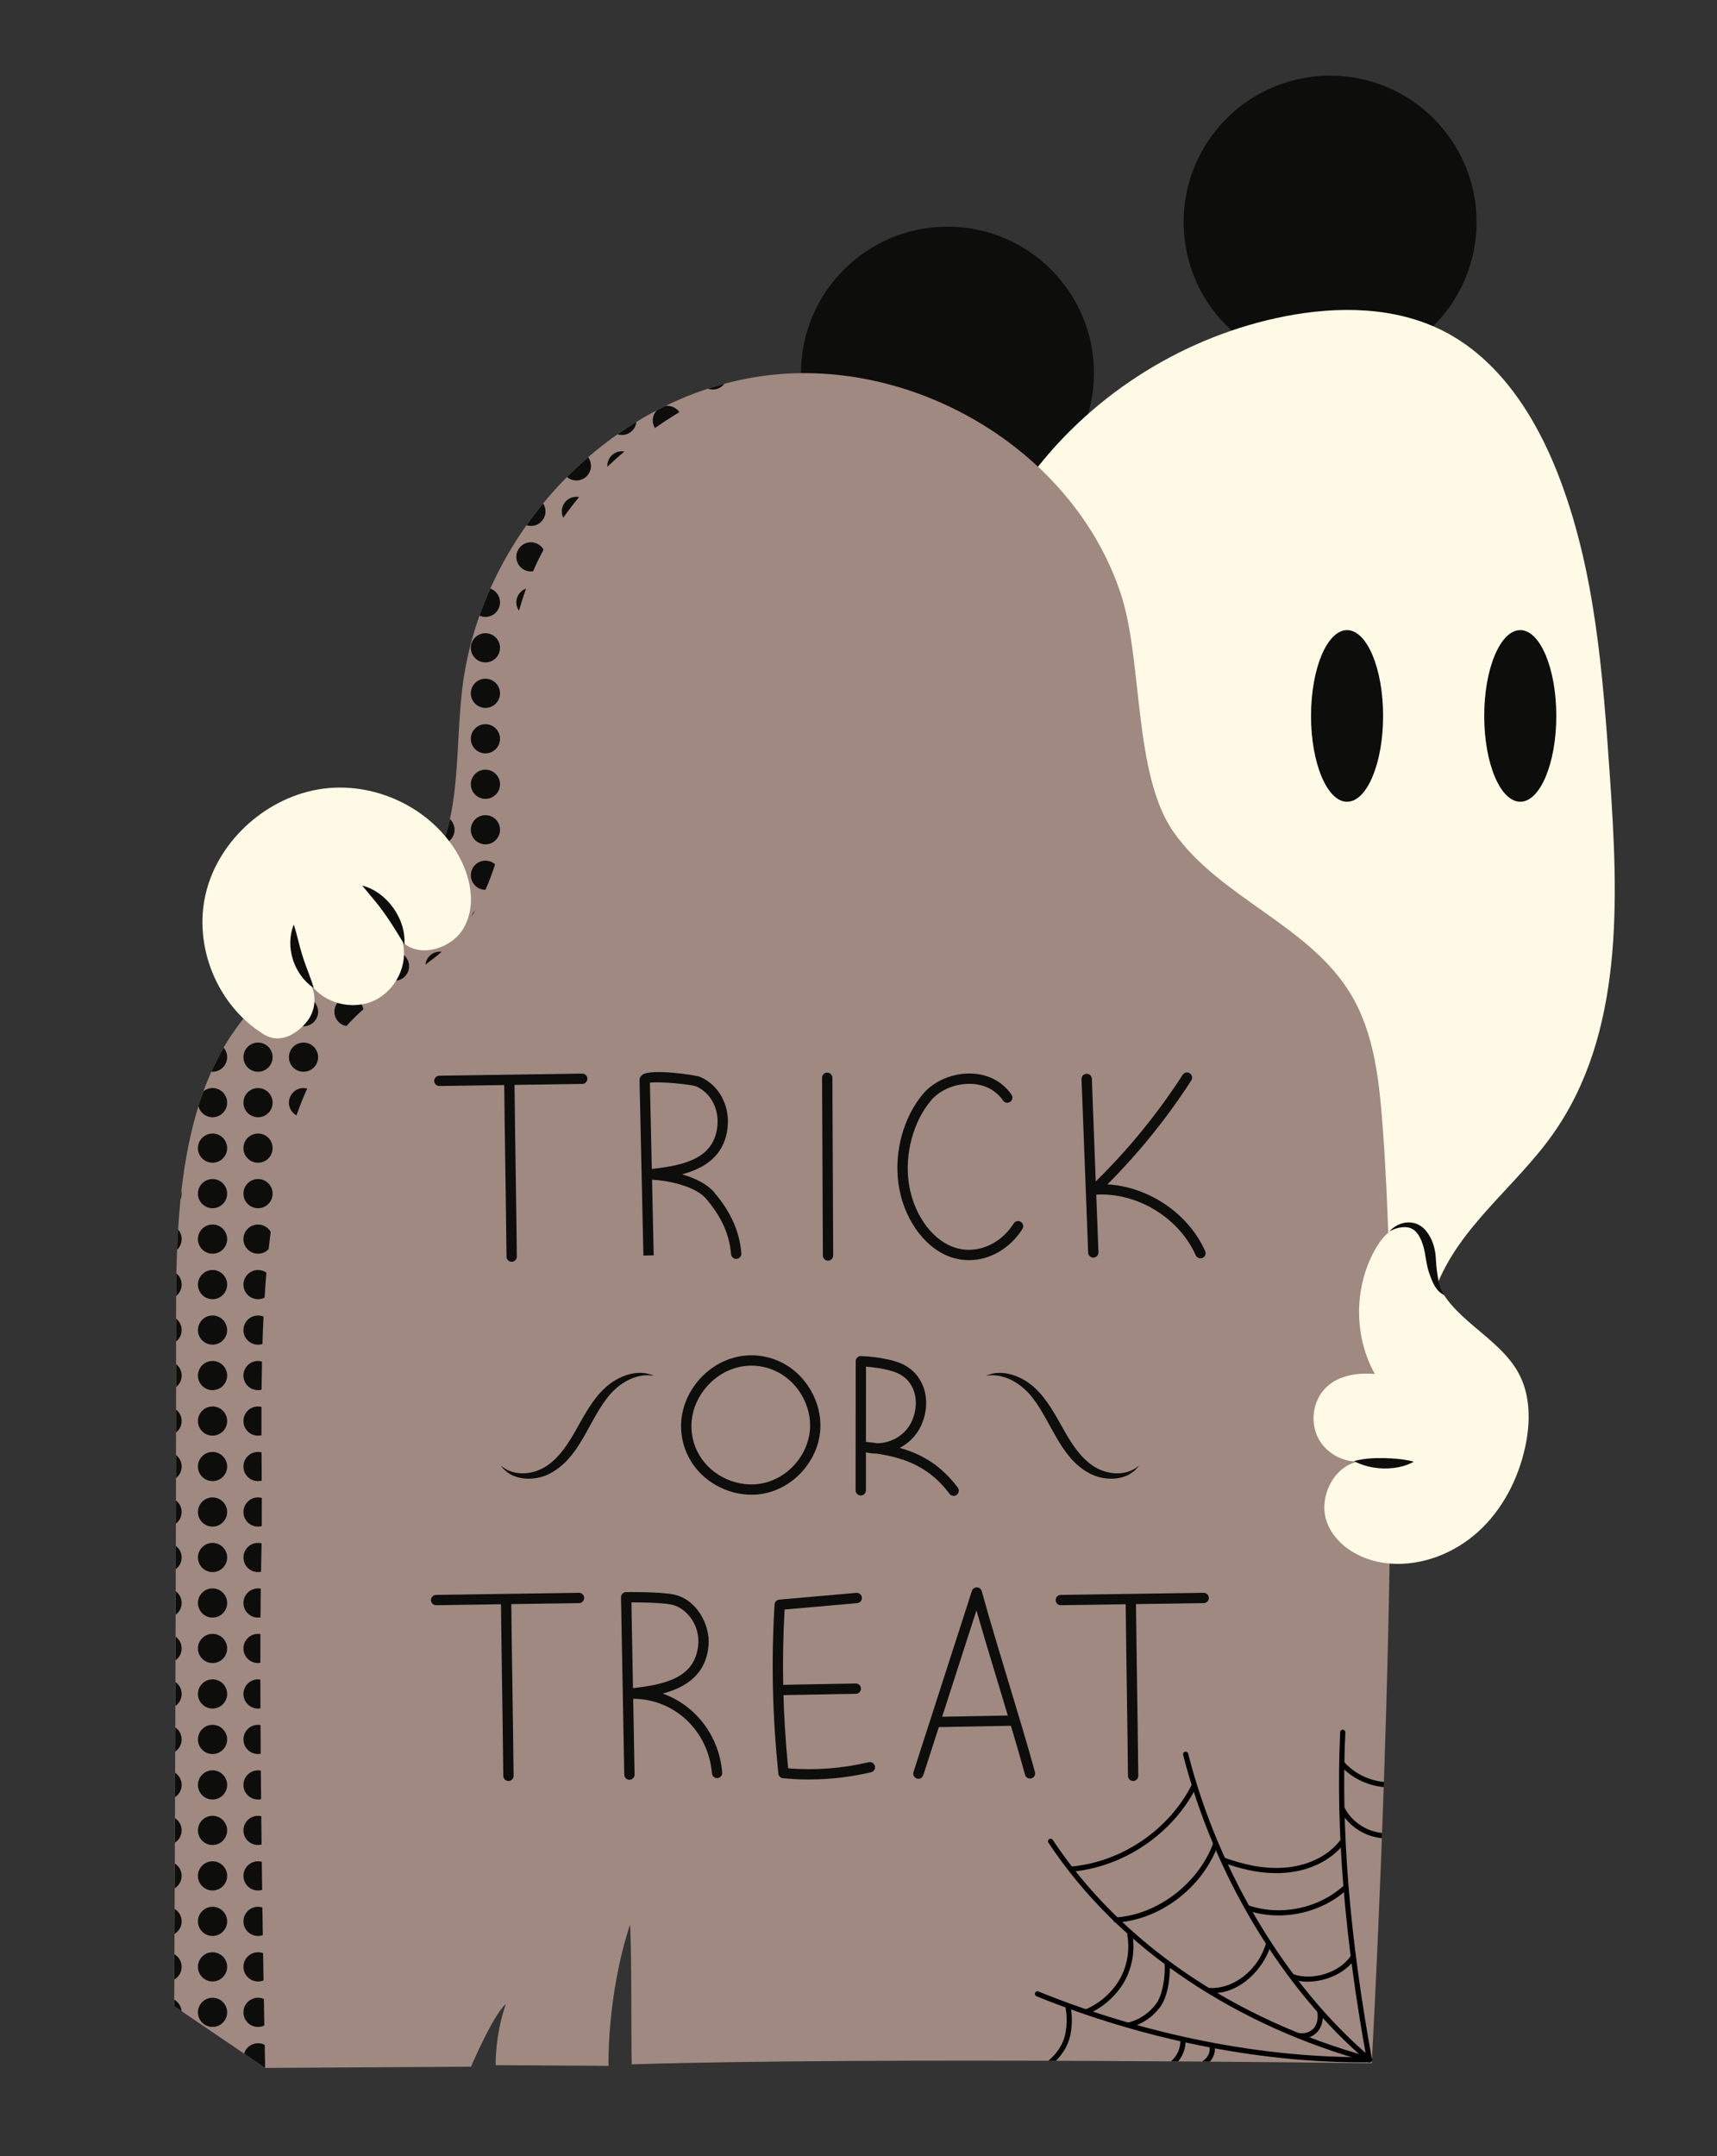 <?xml version="1.0" encoding="UTF-8"?>
<svg id="Layer_3" xmlns="http://www.w3.org/2000/svg" xmlns:xlink="http://www.w3.org/1999/xlink" viewBox="0 0 1362.66 1711.12">
  <rect x="0" y="0" width="1362.66" height="1711.12" fill="#333333" stroke="none"/>
  <defs>
    <style>
      .cls-1 {
        fill: none;
      }

      .cls-2 {
        fill: #9f8981;
      }

      .cls-3 {
        fill: #0d0d0c;
      }

      .cls-4 {
        fill: #fffae5;
      }

      .cls-5 {
        clip-path: url(#clippath);
      }
    </style>
    <clipPath id="clippath">
      <path class="cls-1" d="M138.25,1592.05s1.75-379.2,1.49-549.77c-.14-92.46,5.31-197.62,76.17-257.01,38.56-32.33,92.61-46.62,121.49-87.84,29.6-42.25,23.35-98.66,29.34-149.9,14.18-121.28,113.23-229.31,233.82-248.46,120.6-19.15,251,56.57,289.07,172.59,17.34,52.84,9.78,143.13,41.74,188.63,36.63,52.16,107.2,73.62,140.31,128.08,19.14,31.49,22.95,69.66,25.7,106.41,18.73,249.9-8.73,742.55-8.73,742.55,0,0-394.13-5.12-587.31.89-.47-17.75.06-92.65-1.33-110.95-18.6,57.04-17.06,112.14-17.06,112.14l-89.59-.53s-.62-23.56,8.07-48.44c-9.9,8.07-27.61,49.63-27.61,49.63l-163.39,1-72.18-49.03Z"/>
    </clipPath>
  </defs>
  <circle class="cls-3" cx="751.96" cy="296.11" r="116.24"/>
  <circle class="cls-3" cx="1055.6" cy="176.26" r="116.24"/>
  <path class="cls-4" d="M821.05,373.87c48.61-63.07,120.68-107.61,198.83-122.87,42.09-8.22,87.53-7.75,125.73,11.74,43.88,22.39,72.49,66.82,90.52,112.66,29.94,76.14,35.9,159.26,41.54,240.88,6.75,97.78,11.17,204.4-45.63,284.27-29.58,41.6-74.41,73.35-92.36,121.2,1.33,26.35-26.13,47.84-52.5,46.87-26.37-.98-49.53-19.08-64.43-40.86-14.9-21.78-23.23-47.24-33.28-71.63-26.41-64.13-65.34-122.15-102.08-180.97-36.74-58.82-71.91-119.82-89.55-186.89-17.63-67.07-27.24-148.94,23.21-214.4Z"/>
  <path class="cls-2" d="M138.25,1592.05s1.75-379.2,1.49-549.77c-.14-92.46,5.31-197.62,76.17-257.01,38.56-32.33,92.61-46.62,121.49-87.84,29.6-42.25,23.35-98.66,29.34-149.9,14.18-121.28,113.23-229.31,233.82-248.46,120.6-19.15,251,56.57,289.07,172.59,17.34,52.84,9.78,143.13,41.74,188.63,36.63,52.16,107.2,73.62,140.31,128.08,19.14,31.49,22.95,69.66,25.7,106.41,18.73,249.9-8.73,742.55-8.73,742.55,0,0-394.13-5.12-587.31.89-.47-17.75.06-92.65-1.33-110.95-18.6,57.04-17.06,112.14-17.06,112.14l-89.59-.53s-.62-23.56,8.07-48.44c-9.9,8.07-27.61,49.63-27.61,49.63l-163.39,1-72.18-49.03Z"/>
  <path class="cls-4" d="M1091.1,1090.35c-17.16-30.72-16.61-70.57,1.39-100.8,5.48-9.2,14.63-18.42,25.18-16.57,8.08,1.41,13.7,9.04,16.28,16.82,2.58,7.78,2.99,16.14,5.4,23.98,10.03,32.54,50.09,46.28,66.07,76.35,9.43,17.73,9.24,39.18,4.88,58.78-5.58,25.13-17.94,49.1-36.97,66.43-19.03,17.34-44.98,27.57-70.64,25.45-20.68-1.71-41.94-12.91-49.43-32.26-7.49-19.35,4.88-45.55,25.42-48.72-13.15.73-26.4-6.82-32.48-18.49-6.08-11.68-4.66-26.86,3.48-37.21,8.14-10.35,22.56-15.3,41.4-13.76Z"/>
  <g>
    <ellipse class="cls-3" cx="1069.07" cy="568.15" rx="28.6" ry="68.1"/>
    <ellipse class="cls-3" cx="1206.52" cy="568.15" rx="28.6" ry="68.1"/>
  </g>
  <path class="cls-3" d="M1102.56,977.34c8.23-9.3,22.36-10.26,30.01.53,4.61,6.03,6.67,14.01,6.96,21.19,0,0,.35,4.98.35,4.98.5,4.94,1.14,10.07,2.35,14.86.86,3.19,1.93,6.34,4.34,8.99-6.95-2.83-10.03-10.89-12.26-17.45-2.29-6.33-2.79-13.76-4.32-20.05-1.86-6.87-5.27-15.39-13.12-16.42-4.93-.51-9.89.79-14.31,3.36h0Z"/>
  <g>
    <g>
      <g>
        <path class="cls-3" d="M406.08,1001.33c-2.24,0-4.06-1.8-4.09-4.04-.27-24.68-.6-47.66-.93-69.88-.33-22.23-.67-45.22-.93-69.91-.02-2.26,1.79-4.11,4.04-4.13,2.24.02,4.11,1.79,4.13,4.04.27,24.67.6,47.65.93,69.88.33,22.23.67,45.22.93,69.91.02,2.26-1.79,4.11-4.04,4.13h-.04Z"/>
        <path class="cls-3" d="M348.68,861.84c-2.23,0-4.05-1.79-4.08-4.03-.03-2.26,1.77-4.11,4.03-4.15l113.39-1.67s.04,0,.06,0c2.23,0,4.05,1.79,4.08,4.03.03,2.26-1.77,4.11-4.03,4.15l-113.39,1.67s-.04,0-.06,0Z"/>
      </g>
      <path class="cls-3" d="M584.27,999.02c-2.1,0-3.89-1.61-4.07-3.75-1.3-15.64-7.6-29.61-19.81-43.96-8.94-10.5-31.99-14.72-42.91-15.11l1.32,60-8.17.18-3.07-139.13c-.04-1.78.85-3.41,2.44-4.48,7.18-4.82,42.26.35,45.72,1.86,14.67,6.4,23.43,22.27,21.78,39.5-2.24,23.39-18.82,33.18-36.27,37.8,9.84,2.83,19.64,7.35,25.39,14.09,13.38,15.72,20.29,31.15,21.74,48.58.19,2.25-1.48,4.22-3.73,4.41-.12.01-.23.01-.34.01ZM515.78,859.25l1.51,68.42c26.41-2.95,49.6-8.48,52.07-34.32,1.31-13.69-5.49-26.24-16.91-31.23-4.15-1.63-29.59-4.08-36.67-2.87Z"/>
      <path class="cls-3" d="M657.15,1000.43c-2.25,0-4.08-1.82-4.09-4.07l-.64-141.05c-.01-2.26,1.81-4.09,4.07-4.1h.02c2.25,0,4.08,1.82,4.09,4.07l.64,141.05c0,2.26-1.81,4.09-4.07,4.1h-.02Z"/>
      <path class="cls-3" d="M769,1000.01c-5.52,0-11.07-1.02-16.44-3.15-20.01-7.94-35.88-31.04-39.51-57.48-3.51-25.59,4.01-52.95,19.61-71.4,8.86-10.47,24.15-16.76,38.99-16.01,13.09.66,24.14,6.6,31.11,16.75,1.28,1.86.81,4.4-1.05,5.68s-4.4.81-5.68-1.05c-5.49-7.99-14.29-12.69-24.78-13.21-12.37-.61-25.07,4.53-32.34,13.13-13.94,16.48-20.91,42-17.75,65.01,3.24,23.62,17.07,44.11,34.43,50.99,17.53,6.96,37.65-.61,48.93-18.38,1.21-1.9,3.73-2.47,5.64-1.26,1.91,1.21,2.47,3.74,1.26,5.64-10.03,15.8-26.08,24.75-42.41,24.75Z"/>
      <g>
        <path class="cls-3" d="M867.67,998c-2.18,0-4-1.73-4.08-3.93l-5.25-137.69c-.09-2.26,1.67-4.15,3.93-4.24,2.26-.09,4.15,1.67,4.24,3.93l5.25,137.69c.09,2.25-1.67,4.15-3.93,4.24-.05,0-.11,0-.16,0Z"/>
        <path class="cls-3" d="M952.72,998.61c-1.56,0-3.06-.9-3.74-2.42-13.4-30.1-46.97-50.32-79.85-48.12-1.71.12-3.32-.85-4.01-2.42-.69-1.57-.33-3.41.91-4.6,27.49-26.41,51.89-56.04,72.54-88.08,1.22-1.9,3.75-2.44,5.65-1.22,1.9,1.22,2.44,3.75,1.22,5.65-19.17,29.74-41.53,57.45-66.55,82.48,32.68,1.93,64.22,23.01,77.56,52.98.92,2.06,0,4.48-2.07,5.4-.54.24-1.1.36-1.66.36Z"/>
      </g>
    </g>
    <g>
      <g>
        <path class="cls-3" d="M403.52,1413.36c-2.24,0-4.06-1.8-4.09-4.04-.27-24.67-.6-47.65-.93-69.88-.33-22.23-.67-45.22-.93-69.91-.02-2.26,1.79-4.11,4.04-4.13,2.25-.02,4.11,1.79,4.13,4.04.27,24.67.6,47.65.93,69.88.33,22.23.67,45.22.93,69.91.02,2.26-1.79,4.11-4.04,4.13h-.04Z"/>
        <path class="cls-3" d="M346.11,1273.87c-2.23,0-4.05-1.79-4.08-4.03-.03-2.26,1.77-4.11,4.03-4.15l113.39-1.67h.06c2.23,0,4.05,1.79,4.08,4.03.03,2.26-1.77,4.11-4.03,4.15l-113.39,1.67h-.06Z"/>
      </g>
      <g>
        <path class="cls-3" d="M899.29,1413.36c-2.24,0-4.06-1.8-4.09-4.04-.27-24.67-.6-47.65-.93-69.88-.33-22.23-.67-45.22-.93-69.91-.02-2.26,1.79-4.11,4.04-4.13,2.27-.02,4.11,1.79,4.13,4.04.27,24.67.6,47.65.93,69.88.33,22.23.67,45.22.93,69.91.02,2.26-1.79,4.11-4.04,4.13h-.04Z"/>
        <path class="cls-3" d="M841.89,1273.87c-2.23,0-4.05-1.79-4.08-4.03-.03-2.26,1.77-4.11,4.03-4.15l113.39-1.67h.06c2.23,0,4.05,1.79,4.08,4.03.03,2.26-1.77,4.11-4.03,4.15l-113.39,1.67h-.06Z"/>
      </g>
      <path class="cls-3" d="M499.51,1412.4c-2.22,0-4.04-1.78-4.08-4.01,0,0-2.54-140.2-2.56-140.77-.02-1.09.39-2.14,1.15-2.92.75-.78,1.79-1.23,2.88-1.25,1,0,24.51-.34,36.65,1.7,18.95,3.18,30.36,24.16,28.75,41.01-2.24,23.43-18.88,33.21-36.37,37.82,25.67,9.14,44.75,33.01,47.22,62.65.19,2.25-1.48,4.22-3.73,4.41-2.24.2-4.22-1.48-4.41-3.73-2.81-33.81-29.91-59.17-62.42-59.17h-.07c.47,26.05.92,50.65,1.09,60.1.04,2.26-1.76,4.12-4.01,4.16-.02,0-.05,0-.08,0ZM501.11,1271.6c.19,10.49.71,39.26,1.24,68.07,26.3-2.95,49.34-8.54,51.8-34.29,1.58-16.52-10.31-30.21-21.97-32.17-8.49-1.42-23.68-1.61-31.01-1.61h-.07Z"/>
      <g>
        <path class="cls-3" d="M642.09,1412.16c-6.9,0-13.8-.33-20.7-1-1.94-.19-3.47-1.72-3.67-3.65-4.73-46.43-5.68-89.08-3.01-134.24.12-2.02,1.7-3.65,3.72-3.83l61.17-5.38c2.25-.19,4.23,1.46,4.43,3.71.2,2.25-1.46,4.23-3.71,4.43l-57.65,5.07c-2.34,42.32-1.43,82.57,2.84,126.05,21.42,1.73,42.91.1,63.92-4.85,2.2-.52,4.4.84,4.91,3.04.52,2.2-.84,4.4-3.04,4.91-16.21,3.82-32.7,5.73-49.22,5.73Z"/>
        <path class="cls-3" d="M621.19,1345.22c-2.22,0-4.04-1.78-4.08-4.01-.04-2.26,1.75-4.12,4.01-4.16l58.01-1.06s.05,0,.08,0c2.22,0,4.04,1.78,4.08,4.01.04,2.26-1.75,4.12-4.01,4.16l-58.01,1.06s-.05,0-.08,0Z"/>
      </g>
      <g>
        <path class="cls-3" d="M728.85,1411.59c-.42,0-.84-.06-1.26-.2-2.15-.69-3.33-3-2.63-5.14l46.35-143.71c.55-1.69,2.12-2.83,3.89-2.83.03,0,.06,0,.09,0,1.81.04,3.37,1.26,3.85,3,6.18,22.43,13.76,47.46,21.09,71.66,7.35,24.26,14.95,49.34,21.15,71.86.6,2.18-.68,4.43-2.85,5.03-2.18.6-4.43-.68-5.02-2.85-6.18-22.43-13.76-47.46-21.09-71.66-5.95-19.66-12.07-39.85-17.48-58.79l-42.19,130.81c-.56,1.73-2.16,2.83-3.89,2.83Z"/>
        <path class="cls-3" d="M743.9,1370.62c-2.22,0-4.04-1.78-4.08-4.01-.04-2.26,1.75-4.12,4.01-4.16l58.62-1.09c2.19-.06,4.12,1.75,4.16,4.01.04,2.26-1.75,4.12-4.01,4.16l-58.62,1.09s-.05,0-.08,0Z"/>
      </g>
    </g>
    <g>
      <g>
        <path class="cls-3" d="M596.41,1186.17c-19.37,0-38.59-10.44-48.47-27.3-11.94-20.37-9.29-45.4,6.74-63.77,16.08-18.42,40.54-24.46,62.31-15.4,0,0,0,0,0,0,.32.13.63.27.95.41,21.36,9.34,35.21,32.97,32.92,56.18-2.29,23.21-20.48,43.68-43.26,48.68-3.69.81-7.44,1.2-11.19,1.2ZM596.43,1083.74c-13.18,0-26.09,5.84-35.6,16.74-13.68,15.68-15.98,36.98-5.85,54.27,10.05,17.15,31.45,26.51,50.86,22.25,19.42-4.26,34.93-21.71,36.88-41.5,1.95-19.79-9.86-39.93-28.07-47.89-.28-.12-.54-.24-.81-.35h0c-5.67-2.36-11.57-3.51-17.41-3.51Z"/>
        <path class="cls-3" d="M756.85,1187.07c-1.24,0-2.47-.56-3.27-1.63-15.6-20.8-34.63-28.43-57.96-31.91-2.8,0-5.61-.32-8.39-.97l-.02,30.15c0,2.26-1.83,4.08-4.09,4.08h0c-2.26,0-4.08-1.83-4.08-4.09l.07-102.47c0-1.11.45-2.17,1.25-2.94.8-.77,1.86-1.17,2.98-1.14,8.45.3,16.69,1.45,24.49,3.42,11.79,2.98,19.67,9.19,24.11,18.99,4.52,9.97,4.04,22.49-1.27,33.5-3.57,7.4-9.53,13.24-16.63,16.95,17.71,4.95,32.9,13.96,46.08,31.53,1.35,1.81.99,4.37-.82,5.72-.73.55-1.6.82-2.45.82ZM687.23,1144.26c.13,0,.26,0,.4.02,2.95.31,5.84.67,8.67,1.08,11.28-.17,22.07-6.6,27.02-16.86,4.21-8.72,4.66-18.91,1.18-26.58-3.44-7.59-9.2-12.04-18.67-14.43-5.94-1.5-12.16-2.49-18.55-2.95l-.04,59.71Z"/>
      </g>
      <path class="cls-3" d="M518.96,1091.76c-13.18-2.18-25.57,4.72-34.12,14.03-17.4,19.41-23.56,50.9-48.74,63.74-12.39,6.33-30.23,5.64-38.64-6.46,10.04,8.69,25,7.36,35.48.86,10.8-6.86,17.8-17.96,24.1-29.03,6.65-11.71,13.04-24.26,23.27-33.64,10.1-9.26,25.49-15.34,38.65-9.51h0Z"/>
      <path class="cls-3" d="M782.44,1091.76c13.17-5.83,28.55.25,38.65,9.51,10.22,9.38,16.62,21.93,23.27,33.64,6.29,11.07,13.3,22.18,24.1,29.03,10.48,6.5,25.45,7.84,35.48-.86-8.41,12.09-26.24,12.79-38.64,6.46-25.19-12.85-31.34-44.33-48.74-63.74-8.55-9.31-20.94-16.21-34.12-14.03h0Z"/>
    </g>
  </g>
  <g>
    <path class="cls-3" d="M574.9,304.57c-4.38,1.18-8.72,2.46-13.03,3.87,1.21.43,2.5.67,3.85.67,3.74,0,7.06-1.78,9.18-4.54Z"/>
    <path class="cls-3" d="M505.06,334.81c-5.1,3.12-10.1,6.41-15,9.85,1.1.35,2.27.54,3.48.54,5.99,0,10.92-4.55,11.52-10.39Z"/>
    <path class="cls-3" d="M529.63,322.05c-.51,0-1,.04-1.49.11-2.3,1.12-4.59,2.28-6.86,3.47-1.99,2.08-3.23,4.9-3.23,8.01,0,2.22.64,4.29,1.72,6.05,6.28-4.38,12.75-8.59,19.38-12.62-2.09-3.02-5.57-5-9.53-5Z"/>
    <path class="cls-3" d="M469.02,369.72c0-2.57-.85-4.94-2.26-6.86-5.79,5.01-11.39,10.24-16.79,15.69,2.02,1.71,4.62,2.74,7.47,2.74,6.39,0,11.58-5.18,11.58-11.58Z"/>
    <path class="cls-3" d="M481.96,369.72c0,.24.02.48.04.72,4.36-4.16,8.86-8.2,13.5-12.12-.64-.11-1.29-.18-1.96-.18-6.39,0-11.58,5.18-11.58,11.58Z"/>
    <path class="cls-3" d="M432.93,405.81c0-2.33-.69-4.49-1.87-6.3-4.61,5.62-9.03,11.4-13.22,17.33,1.11.35,2.29.55,3.52.55,6.39,0,11.58-5.18,11.58-11.58Z"/>
    <path class="cls-3" d="M445.87,405.81c0,1.81.43,3.51,1.17,5.04,3.96-5.63,8.15-11.09,12.55-16.41-.69-.13-1.41-.21-2.14-.21-6.39,0-11.58,5.18-11.58,11.58Z"/>
    <path class="cls-3" d="M421.35,430.33c-6.39,0-11.58,5.18-11.58,11.58s5.18,11.58,11.58,11.58c.58,0,1.14-.06,1.7-.14,2.56-5.85,5.36-11.57,8.35-17.16-1.99-3.49-5.75-5.85-10.06-5.85Z"/>
    <path class="cls-3" d="M396.83,478c0-5.03-3.22-9.3-7.7-10.9-3.15,7.04-6.02,14.2-8.59,21.47,1.44.64,3.03,1.01,4.71,1.01,6.39,0,11.58-5.18,11.58-11.58Z"/>
    <path class="cls-3" d="M409.77,478c0,2.48.78,4.76,2.11,6.65,1.67-5.97,3.56-11.83,5.65-17.57-4.52,1.58-7.76,5.87-7.76,10.92Z"/>
    <circle class="cls-3" cx="385.25" cy="514.1" r="11.58"/>
    <circle class="cls-3" cx="385.25" cy="550.19" r="11.58"/>
    <circle class="cls-3" cx="385.25" cy="586.29" r="11.58"/>
    <circle class="cls-3" cx="385.25" cy="622.38" r="11.58"/>
    <path class="cls-3" d="M360.74,658.48c0-3.33-1.41-6.32-3.66-8.43-1.46,6.75-3.29,13.36-5.6,19.78,5.28-1.07,9.26-5.74,9.26-11.34Z"/>
    <circle class="cls-3" cx="385.25" cy="658.48" r="11.58"/>
    <path class="cls-3" d="M349.16,706.15c6.39,0,11.58-5.18,11.58-11.58s-5.18-11.58-11.58-11.58c-1.23,0-2.41.2-3.53.55-2.28,4.56-4.87,8.99-7.83,13.28,1.05,5.32,5.73,9.33,11.35,9.33Z"/>
    <path class="cls-3" d="M373.68,694.57c0,6.39,5.18,11.58,11.58,11.58,3.05-6.87,5.56-13.61,7.65-20.25-2.04-1.8-4.71-2.9-7.65-2.9-6.39,0-11.58,5.18-11.58,11.58Z"/>
    <path class="cls-3" d="M313.06,742.25c6.39,0,11.58-5.18,11.58-11.58,0-5.07-3.27-9.37-7.81-10.94-4.85,4.15-9.98,8.01-15.31,11.67.38,6.05,5.39,10.84,11.54,10.84Z"/>
    <circle class="cls-3" cx="349.16" cy="730.67" r="11.58"/>
    <path class="cls-3" d="M374.14,727.46c1-1.62,2-3.28,2.99-5.03-1.39,1.37-2.43,3.1-2.99,5.03Z"/>
    <path class="cls-3" d="M240.87,778.34c6.39,0,11.58-5.18,11.58-11.58,0-1.96-.49-3.81-1.35-5.42-6.67,3.9-13.24,7.92-19.58,12.23,2.11,2.89,5.51,4.77,9.35,4.77Z"/>
    <circle class="cls-3" cx="276.97" cy="766.76" r="11.58"/>
    <circle class="cls-3" cx="313.06" cy="766.76" r="11.58"/>
    <path class="cls-3" d="M349.16,755.19c-5.96,0-10.86,4.5-11.5,10.29,4.55-3.33,8.82-6.66,12.87-10.2-.45-.05-.9-.09-1.36-.09Z"/>
    <path class="cls-3" d="M204.78,814.44c6.39,0,11.58-5.18,11.58-11.58,0-5.1-3.3-9.41-7.87-10.96-5.17,4.89-9.96,10.05-14.38,15.44,1.75,4.17,5.87,7.09,10.68,7.09Z"/>
    <circle class="cls-3" cx="240.87" cy="802.86" r="11.58"/>
    <path class="cls-3" d="M276.97,791.28c-6.39,0-11.58,5.18-11.58,11.58,0,5.71,4.13,10.44,9.57,11.39,4.21-4.74,8.68-9.18,13.42-13.3-.91-5.48-5.66-9.67-11.41-9.67Z"/>
    <path class="cls-3" d="M168.68,850.53c6.39,0,11.58-5.18,11.58-11.58,0-2.88-1.05-5.5-2.79-7.52-3.56,6.15-6.79,12.51-9.72,19.05.31.02.62.05.93.05Z"/>
    <circle class="cls-3" cx="204.78" cy="838.95" r="11.58"/>
    <circle class="cls-3" cx="240.87" cy="838.95" r="11.58"/>
    <path class="cls-3" d="M168.68,886.63c6.39,0,11.58-5.18,11.58-11.58s-5.18-11.58-11.58-11.58c-2.73,0-5.23.95-7.21,2.52-1.43,3.91-2.76,7.88-4.01,11.89,1.27,5.02,5.8,8.74,11.21,8.74Z"/>
    <circle class="cls-3" cx="204.78" cy="875.05" r="11.58"/>
    <path class="cls-3" d="M229.3,875.05c0,4.36,2.42,8.16,5.98,10.13,2.58-7.35,5.41-14.46,8.49-21.33-.93-.24-1.89-.38-2.89-.38-6.39,0-11.58,5.18-11.58,11.58Z"/>
    <circle class="cls-3" cx="168.68" cy="911.14" r="11.58"/>
    <circle class="cls-3" cx="204.78" cy="911.14" r="11.58"/>
    <path class="cls-3" d="M144.17,947.24c0-.71-.07-1.39-.19-2.07-.25,2.17-.48,4.34-.69,6.51.57-1.37.89-2.87.89-4.45Z"/>
    <circle class="cls-3" cx="168.68" cy="947.24" r="11.58"/>
    <circle class="cls-3" cx="204.78" cy="947.24" r="11.58"/>
    <path class="cls-3" d="M141.35,975.78c-.32,5.31-.58,10.63-.79,15.94,2.22-2.11,3.61-5.08,3.61-8.39,0-2.89-1.07-5.53-2.82-7.56Z"/>
    <circle class="cls-3" cx="168.68" cy="983.33" r="11.58"/>
    <path class="cls-3" d="M204.78,971.76c-6.39,0-11.58,5.18-11.58,11.58s5.18,11.58,11.58,11.58c3.32,0,6.31-1.41,8.42-3.65.49-4.59,1.03-9.16,1.6-13.71-2-3.46-5.73-5.8-10.02-5.8Z"/>
    <path class="cls-3" d="M140,1010.54c-.12,6.02-.19,12.01-.23,17.96,2.67-2.12,4.39-5.39,4.39-9.07s-1.62-6.77-4.17-8.89Z"/>
    <circle class="cls-3" cx="168.68" cy="1019.43" r="11.58"/>
    <path class="cls-3" d="M204.78,1007.85c-6.39,0-11.58,5.18-11.58,11.58s5.18,11.58,11.58,11.58c1.87,0,3.63-.45,5.2-1.24.41-6.62.89-13.23,1.44-19.81-1.88-1.32-4.17-2.1-6.64-2.1Z"/>
    <path class="cls-3" d="M139.75,1046.44c0,5.83.01,11.89.02,18.16,2.68-2.12,4.4-5.39,4.4-9.07s-1.73-6.96-4.42-9.09Z"/>
    <circle class="cls-3" cx="168.68" cy="1055.52" r="11.58"/>
    <path class="cls-3" d="M204.78,1043.95c-6.39,0-11.58,5.18-11.58,11.58s5.18,11.58,11.58,11.58c1.22,0,2.4-.19,3.5-.54.22-7.23.51-14.49.86-21.76-1.35-.55-2.82-.86-4.36-.86Z"/>
    <path class="cls-3" d="M139.77,1082.55c0,5.91,0,11.96,0,18.15,2.68-2.12,4.4-5.39,4.4-9.07s-1.72-6.95-4.4-9.07Z"/>
    <circle class="cls-3" cx="168.68" cy="1091.62" r="11.58"/>
    <path class="cls-3" d="M204.78,1080.04c-6.39,0-11.58,5.18-11.58,11.58s5.18,11.58,11.58,11.58c.97,0,1.9-.13,2.8-.36.07-7.39.18-14.85.34-22.36-1-.28-2.05-.44-3.14-.44Z"/>
    <path class="cls-3" d="M139.75,1118.63c0,5.96-.01,12.03-.02,18.18,2.7-2.12,4.44-5.4,4.44-9.1s-1.73-6.96-4.41-9.08Z"/>
    <circle class="cls-3" cx="168.68" cy="1127.71" r="11.58"/>
    <path class="cls-3" d="M207.49,1116.47c-.87-.21-1.78-.33-2.71-.33-6.39,0-11.58,5.18-11.58,11.58s5.18,11.58,11.58,11.58c.94,0,1.85-.12,2.72-.33-.03-7.39-.03-14.89,0-22.49Z"/>
    <path class="cls-3" d="M139.71,1154.69c0,6.02-.02,12.11-.03,18.26,2.73-2.12,4.49-5.42,4.49-9.14s-1.75-7-4.46-9.12Z"/>
    <circle class="cls-3" cx="168.68" cy="1163.81" r="11.58"/>
    <path class="cls-3" d="M204.78,1152.23c-6.39,0-11.58,5.18-11.58,11.58s5.18,11.58,11.58,11.58c1.01,0,1.99-.14,2.93-.39-.04-7.3-.1-14.78-.14-22.42-.89-.22-1.82-.35-2.79-.35Z"/>
    <path class="cls-3" d="M139.64,1190.74c-.01,6.08-.03,12.2-.04,18.36,2.77-2.12,4.56-5.44,4.56-9.2s-1.78-7.05-4.53-9.17Z"/>
    <circle class="cls-3" cx="168.68" cy="1199.9" r="11.58"/>
    <path class="cls-3" d="M193.2,1199.9c0,6.39,5.18,11.58,11.58,11.58,1.03,0,2.03-.15,2.98-.4.05-7.19.05-14.65.02-22.35-.96-.26-1.96-.41-3-.41-6.39,0-11.58,5.18-11.58,11.58Z"/>
    <path class="cls-3" d="M139.56,1226.77c-.01,6.14-.03,12.31-.05,18.49,2.82-2.11,4.65-5.47,4.65-9.26s-1.81-7.11-4.61-9.23Z"/>
    <circle class="cls-3" cx="168.68" cy="1236" r="11.58"/>
    <path class="cls-3" d="M204.78,1224.42c-6.39,0-11.58,5.18-11.58,11.58s5.18,11.58,11.58,11.58c.81,0,1.6-.08,2.36-.24.1-5.78.21-11.3.34-16.53.05-1.98.09-3.99.13-6.03-.9-.23-1.84-.36-2.82-.36Z"/>
    <path class="cls-3" d="M139.47,1262.8c-.02,6.21-.03,12.42-.05,18.63,2.88-2.11,4.75-5.5,4.75-9.34s-1.85-7.19-4.7-9.3Z"/>
    <circle class="cls-3" cx="168.68" cy="1272.09" r="11.58"/>
    <path class="cls-3" d="M204.78,1260.52c-6.39,0-11.58,5.18-11.58,11.58s5.18,11.58,11.58,11.58c.67,0,1.32-.07,1.96-.18.05-7.88.12-15.49.21-22.77-.7-.13-1.42-.21-2.16-.21Z"/>
    <path class="cls-3" d="M139.36,1298.81c-.02,6.28-.04,12.55-.06,18.79,2.94-2.1,4.86-5.53,4.86-9.42s-1.9-7.27-4.8-9.37Z"/>
    <circle class="cls-3" cx="168.68" cy="1308.19" r="11.58"/>
    <path class="cls-3" d="M204.78,1296.61c-6.39,0-11.58,5.18-11.58,11.58s5.18,11.58,11.58,11.58c.63,0,1.24-.06,1.84-.16,0-7.78.02-15.4.05-22.83-.62-.1-1.24-.17-1.89-.17Z"/>
    <path class="cls-3" d="M139.25,1334.82c-.02,6.36-.04,12.68-.06,18.96,3.01-2.09,4.98-5.57,4.98-9.5s-1.94-7.36-4.91-9.46Z"/>
    <circle class="cls-3" cx="168.68" cy="1344.28" r="11.58"/>
    <path class="cls-3" d="M204.78,1332.71c-6.39,0-11.58,5.18-11.58,11.58s5.18,11.58,11.58,11.58c.65,0,1.29-.07,1.91-.17-.03-7.7-.05-15.32-.06-22.82-.6-.1-1.22-.16-1.85-.16Z"/>
    <path class="cls-3" d="M139.13,1370.83c-.02,6.44-.04,12.83-.07,19.15,3.08-2.08,5.1-5.6,5.1-9.6s-2-7.46-5.03-9.55Z"/>
    <circle class="cls-3" cx="168.68" cy="1380.38" r="11.58"/>
    <path class="cls-3" d="M204.78,1368.8c-6.39,0-11.58,5.18-11.58,11.58s5.18,11.58,11.58,11.58c.72,0,1.43-.08,2.12-.2-.05-7.63-.1-15.23-.14-22.77-.64-.11-1.3-.18-1.97-.18Z"/>
    <path class="cls-3" d="M139.01,1406.84c-.02,6.53-.05,12.97-.07,19.31,3.15-2.07,5.23-5.63,5.23-9.68s-2.05-7.56-5.16-9.63Z"/>
    <circle class="cls-3" cx="168.68" cy="1416.47" r="11.58"/>
    <path class="cls-3" d="M204.78,1404.9c-6.39,0-11.58,5.18-11.58,11.58s5.18,11.58,11.58,11.58c.83,0,1.64-.09,2.42-.26-.07-7.54-.14-15.11-.2-22.68-.72-.14-1.46-.22-2.22-.22Z"/>
    <path class="cls-3" d="M138.87,1442.85c-.02,6.64-.05,13.13-.07,19.48,3.22-2.06,5.37-5.65,5.37-9.76s-2.11-7.65-5.29-9.72Z"/>
    <circle class="cls-3" cx="168.68" cy="1452.57" r="11.58"/>
    <path class="cls-3" d="M204.78,1440.99c-6.39,0-11.58,5.18-11.58,11.58s5.18,11.58,11.58,11.58c.97,0,1.91-.13,2.81-.36-.09-7.43-.17-14.94-.25-22.5-.82-.19-1.68-.29-2.56-.29Z"/>
    <path class="cls-3" d="M138.73,1478.86c-.03,6.77-.05,13.33-.08,19.65,3.3-2.04,5.51-5.68,5.51-9.85s-2.17-7.75-5.43-9.8Z"/>
    <circle class="cls-3" cx="168.68" cy="1488.66" r="11.58"/>
    <path class="cls-3" d="M204.78,1477.09c-6.39,0-11.58,5.18-11.58,11.58s5.18,11.58,11.58,11.58c1.14,0,2.23-.17,3.27-.48-.1-7.3-.2-14.73-.29-22.28-.95-.25-1.95-.4-2.98-.4Z"/>
    <path class="cls-3" d="M138.59,1514.87c-.03,7-.06,13.62-.08,19.83,3.39-2.02,5.66-5.71,5.66-9.94s-2.24-7.86-5.58-9.89Z"/>
    <circle class="cls-3" cx="168.68" cy="1524.76" r="11.58"/>
    <path class="cls-3" d="M204.78,1513.18c-6.39,0-11.58,5.18-11.58,11.58s5.18,11.58,11.58,11.58c1.33,0,2.6-.24,3.79-.65-.11-7.11-.22-14.45-.33-21.98-1.09-.34-2.26-.53-3.47-.53Z"/>
    <path class="cls-3" d="M144.17,1560.85c0-4.26-2.31-7.97-5.73-9.98-.03,7.63-.06,14.34-.09,20.01,3.47-2,5.82-5.74,5.82-10.03Z"/>
    <circle class="cls-3" cx="168.68" cy="1560.85" r="11.58"/>
    <path class="cls-3" d="M204.78,1549.28c-6.39,0-11.58,5.18-11.58,11.58s5.18,11.58,11.58,11.58c1.55,0,3.02-.31,4.37-.86-.12-6.83-.23-14.04-.35-21.56-1.25-.46-2.6-.73-4.02-.73Z"/>
    <path class="cls-3" d="M138.28,1586.87c-.02,3.38-.02,5.18-.02,5.18l5.87,3.98c-.31-3.94-2.58-7.31-5.84-9.16Z"/>
    <circle class="cls-3" cx="168.68" cy="1596.95" r="11.58"/>
    <path class="cls-3" d="M193.2,1596.95c0,6.39,5.18,11.58,11.58,11.58,1.79,0,3.49-.42,5-1.15-.12-6.3-.24-13.35-.38-21.04-1.42-.62-2.98-.97-4.62-.97-6.39,0-11.58,5.18-11.58,11.58Z"/>
    <path class="cls-3" d="M204.78,1621.47c-5.23,0-9.65,3.47-11.08,8.24l16.74,11.37s-.14-6.64-.36-18.32c-1.59-.82-3.38-1.29-5.29-1.29Z"/>
  </g>
  <g>
    <path class="cls-4" d="M208.97,820.62c-36.82-23.02-55.88-70.07-45.49-112.33,10.38-42.27,49.48-76.8,93.35-82.46,43.87-5.66,89.45,17.96,108.83,56.39,8.42,16.69,11.87,37.48,2.45,54.05-9.42,16.57-35,24.36-48.57,11.39,4.61,17.78-5.44,38.42-22.59,46.38-17.15,7.96-39.42,2.34-50.28-12.72,4.72,8.93,3.64,20.6-2.66,28.8-6.3,8.19-20.26,19.74-35.04,10.51Z"/>
    <path class="cls-3" d="M248.97,784.07c-15.74-10.64-22.99-32.66-15.81-50.39,2.82,8.72,4.33,16.98,7.1,25.42,2.58,8.5,6.19,16.16,8.71,24.97h0Z"/>
    <path class="cls-3" d="M320.92,749.59c-7.56-12.56-14.7-24.31-24.04-35.47-3-3.7-6.18-7.31-9.43-11.36,19.63,5.03,35.03,26.65,33.48,46.84h0Z"/>
  </g>
  <g class="cls-5">
    <g>
      <path d="M1086.79,1636.56c-.47,0-.94-.16-1.32-.49-67.57-57.35-122.33-148.37-146.49-243.46-.28-1.09.38-2.21,1.48-2.48,1.09-.28,2.21.38,2.48,1.48,23.96,94.3,78.23,184.52,145.17,241.35.86.73.97,2.02.24,2.88-.4.48-.98.72-1.56.72Z"/>
      <path d="M1086.8,1636.56c-.18,0-.36-.02-.54-.07-52.12-14.35-100.22-36.05-142.96-64.5-45.81-30.5-83.23-67.39-111.23-109.66-.62-.94-.37-2.21.57-2.83.94-.63,2.21-.37,2.83.57,53.89,81.34,143.34,142.59,251.87,172.47,1.09.3,1.73,1.42,1.43,2.51-.25.91-1.07,1.5-1.97,1.5Z"/>
      <path d="M1080.39,1636.6c-83.1,0-174.36-18.53-257.79-52.41-1.05-.42-1.55-1.62-1.12-2.66.42-1.05,1.61-1.55,2.66-1.12,85.09,34.56,178.36,53.05,262.64,52.07h.02c1.12,0,2.03.9,2.04,2.02.01,1.13-.89,2.05-2.02,2.07-2.14.03-4.29.04-6.43.04Z"/>
      <path d="M1086.79,1636.56c-.97,0-1.83-.69-2.01-1.68-17.83-97.73-24.75-182.87-21.18-260.27.05-1.13.97-2.02,2.14-1.95,1.13.05,2,1.01,1.95,2.13-3.56,77.09,3.35,161.93,21.12,259.35.2,1.11-.53,2.17-1.64,2.38-.12.02-.25.03-.37.03Z"/>
      <path d="M1103.27,1418.46c-15.04,0-30.12-6.46-39.97-17.9-.74-.86-.64-2.14.21-2.88.86-.74,2.14-.64,2.88.22,12.25,14.23,33.28,20.09,51.13,14.26,1.07-.35,2.23.23,2.58,1.31.35,1.07-.23,2.23-1.31,2.58-5.02,1.64-10.27,2.43-15.52,2.43Z"/>
      <path d="M1100.79,1458.93c-15.51,0-30.4-8.64-37.6-22.98-.51-1.01-.1-2.24.91-2.74,1.01-.51,2.23-.1,2.74.91,8.28,16.47,27.8,24.61,45.41,18.93,1.07-.35,2.22.24,2.57,1.32.35,1.07-.24,2.23-1.32,2.57-4.19,1.35-8.47,2-12.71,2Z"/>
      <path d="M1012.75,1486.46c-15.9,0-29.76-3.97-42.47-8.37-1.07-.37-1.63-1.53-1.26-2.6.37-1.07,1.53-1.63,2.6-1.26,14.06,4.87,29.56,9.19,47.59,7.92,18.27-1.3,34.29-8.99,43.93-21.1.7-.88,1.99-1.03,2.87-.32.88.7,1.03,1.99.33,2.87-10.36,13-27.43,21.25-46.84,22.63-2.29.16-4.54.24-6.75.24Z"/>
      <path d="M1014.71,1520.05c-8.17,0-16.34-1.23-24.16-3.75-1.07-.35-1.66-1.5-1.32-2.57.35-1.07,1.5-1.66,2.57-1.32,25.22,8.15,54.31,2.05,74.12-15.55.84-.75,2.14-.67,2.88.17.75.84.67,2.13-.17,2.88-14.73,13.08-34.33,20.14-53.93,20.14Z"/>
      <path d="M1037.85,1572.62c-4.37,0-8.63-.64-12.53-2.01-1.06-.37-1.62-1.54-1.25-2.6.37-1.07,1.54-1.63,2.6-1.25,15.41,5.4,37.09-1.67,45.48-14.84.61-.95,1.87-1.23,2.82-.63.95.61,1.23,1.87.63,2.82-7.17,11.26-23.06,18.51-37.75,18.51Z"/>
      <path d="M850.04,1485.36c-1.05,0-1.94-.8-2.03-1.86-.1-1.12.73-2.12,1.86-2.21,40.03-3.52,77.66-28.94,95.86-64.77.51-1.01,1.74-1.41,2.75-.9,1.01.51,1.41,1.74.9,2.75-18.82,37.06-57.74,63.36-99.15,66.99-.06,0-.12,0-.18,0Z"/>
      <path d="M885.61,1525.73c-1.07,0-1.97-.83-2.04-1.91-.07-1.13.78-2.1,1.91-2.17,32.89-2.09,65.39-26.75,77.27-58.63.4-1.06,1.57-1.59,2.63-1.2,1.06.39,1.59,1.57,1.2,2.63-12.62,33.86-45.86,59.06-80.84,61.28-.04,0-.09,0-.13,0Z"/>
      <path d="M962.59,1581.74c-.88,0-1.76-.03-2.65-.09-1.13-.08-1.97-1.06-1.89-2.18.08-1.13,1.06-1.98,2.18-1.89,16.44,1.19,37.67-11.95,44.72-35.95.32-1.08,1.45-1.7,2.54-1.38,1.08.32,1.7,1.45,1.39,2.54-5.76,19.61-24.41,38.96-46.28,38.96Z"/>
      <path d="M1033.17,1617.68c-.81,0-1.63-.05-2.47-.15-1.12-.14-1.92-1.15-1.78-2.27.13-1.12,1.15-1.91,2.27-1.78,4.61.56,8.68-.84,11.45-3.94,2.68-2.99,3.83-8.56,2.73-13.26-.26-1.1.43-2.2,1.53-2.45,1.1-.25,2.2.43,2.45,1.53,1.4,5.99-.11,12.95-3.67,16.92-3.17,3.54-7.55,5.42-12.52,5.42Z"/>
      <path d="M862.23,1598.55c-.81,0-1.57-.48-1.89-1.27-.43-1.05.08-2.24,1.12-2.66,11.07-4.51,21.54-13.78,27.33-24.19,5.84-10.51,7.94-22.84,5.9-34.69-.19-1.11.56-2.17,1.67-2.36,1.11-.19,2.17.56,2.36,1.67,2.19,12.77-.06,26.04-6.35,37.37-6.22,11.19-17.46,21.15-29.36,25.99-.25.1-.51.15-.77.15Z"/>
      <path d="M896.35,1608.97c-.91,0-1.74-.61-1.98-1.53-.28-1.09.37-2.21,1.47-2.49,8.69-2.25,16.67-7.73,21.88-15.04,5.01-7.03,7.28-21.88,6.51-31.61-.09-1.13.75-2.11,1.87-2.2,1.13-.08,2.11.75,2.2,1.87.72,9.01-1.06,25.62-7.25,34.3-5.76,8.08-14.58,14.14-24.19,16.63-.17.04-.34.07-.51.07Z"/>
      <path d="M823.87,1644.83c-.78,0-1.52-.45-1.86-1.2-.46-1.03,0-2.24,1.02-2.7,8.4-3.81,15.35-10.42,19.56-18.63,4.4-8.58,4.69-20.81,3.02-29.12-.22-1.11.49-2.18,1.6-2.4,1.11-.22,2.18.49,2.41,1.6,2.21,11,.88,23.48-3.39,31.79-4.63,9.03-12.27,16.31-21.51,20.49-.27.12-.56.18-.84.18Z"/>
      <path d="M926.23,1642.27c-.76,0-1.49-.43-1.84-1.16-.49-1.02-.06-2.24.96-2.73,7.17-3.45,11.95-11.71,11.37-19.65-.08-1.13.76-2.1,1.89-2.19,1.14-.1,2.1.76,2.19,1.89.71,9.7-4.91,19.41-13.68,23.62-.29.14-.59.2-.88.2Z"/>
      <path d="M949.08,1641.75c-1.03,0-1.92-.78-2.03-1.84-.11-1.12.7-2.13,1.83-2.24,3.55-.36,6.82-2.24,8.97-5.14,1.91-2.59,2.64-5.65,2.05-8.62-.22-1.11.5-2.18,1.6-2.4,1.11-.23,2.18.5,2.4,1.6.82,4.11-.16,8.32-2.77,11.85-2.83,3.83-7.14,6.3-11.84,6.78-.07,0-.14.01-.21.01Z"/>
    </g>
  </g>
  <path class="cls-3" d="M1074.59,1159.49c8-2.18,15.76-2.47,23.82-2.38,8.07.24,15.63.77,23.67,2.85-13.43,7.65-34.04,6.86-47.48-.47h0Z"/>
</svg>